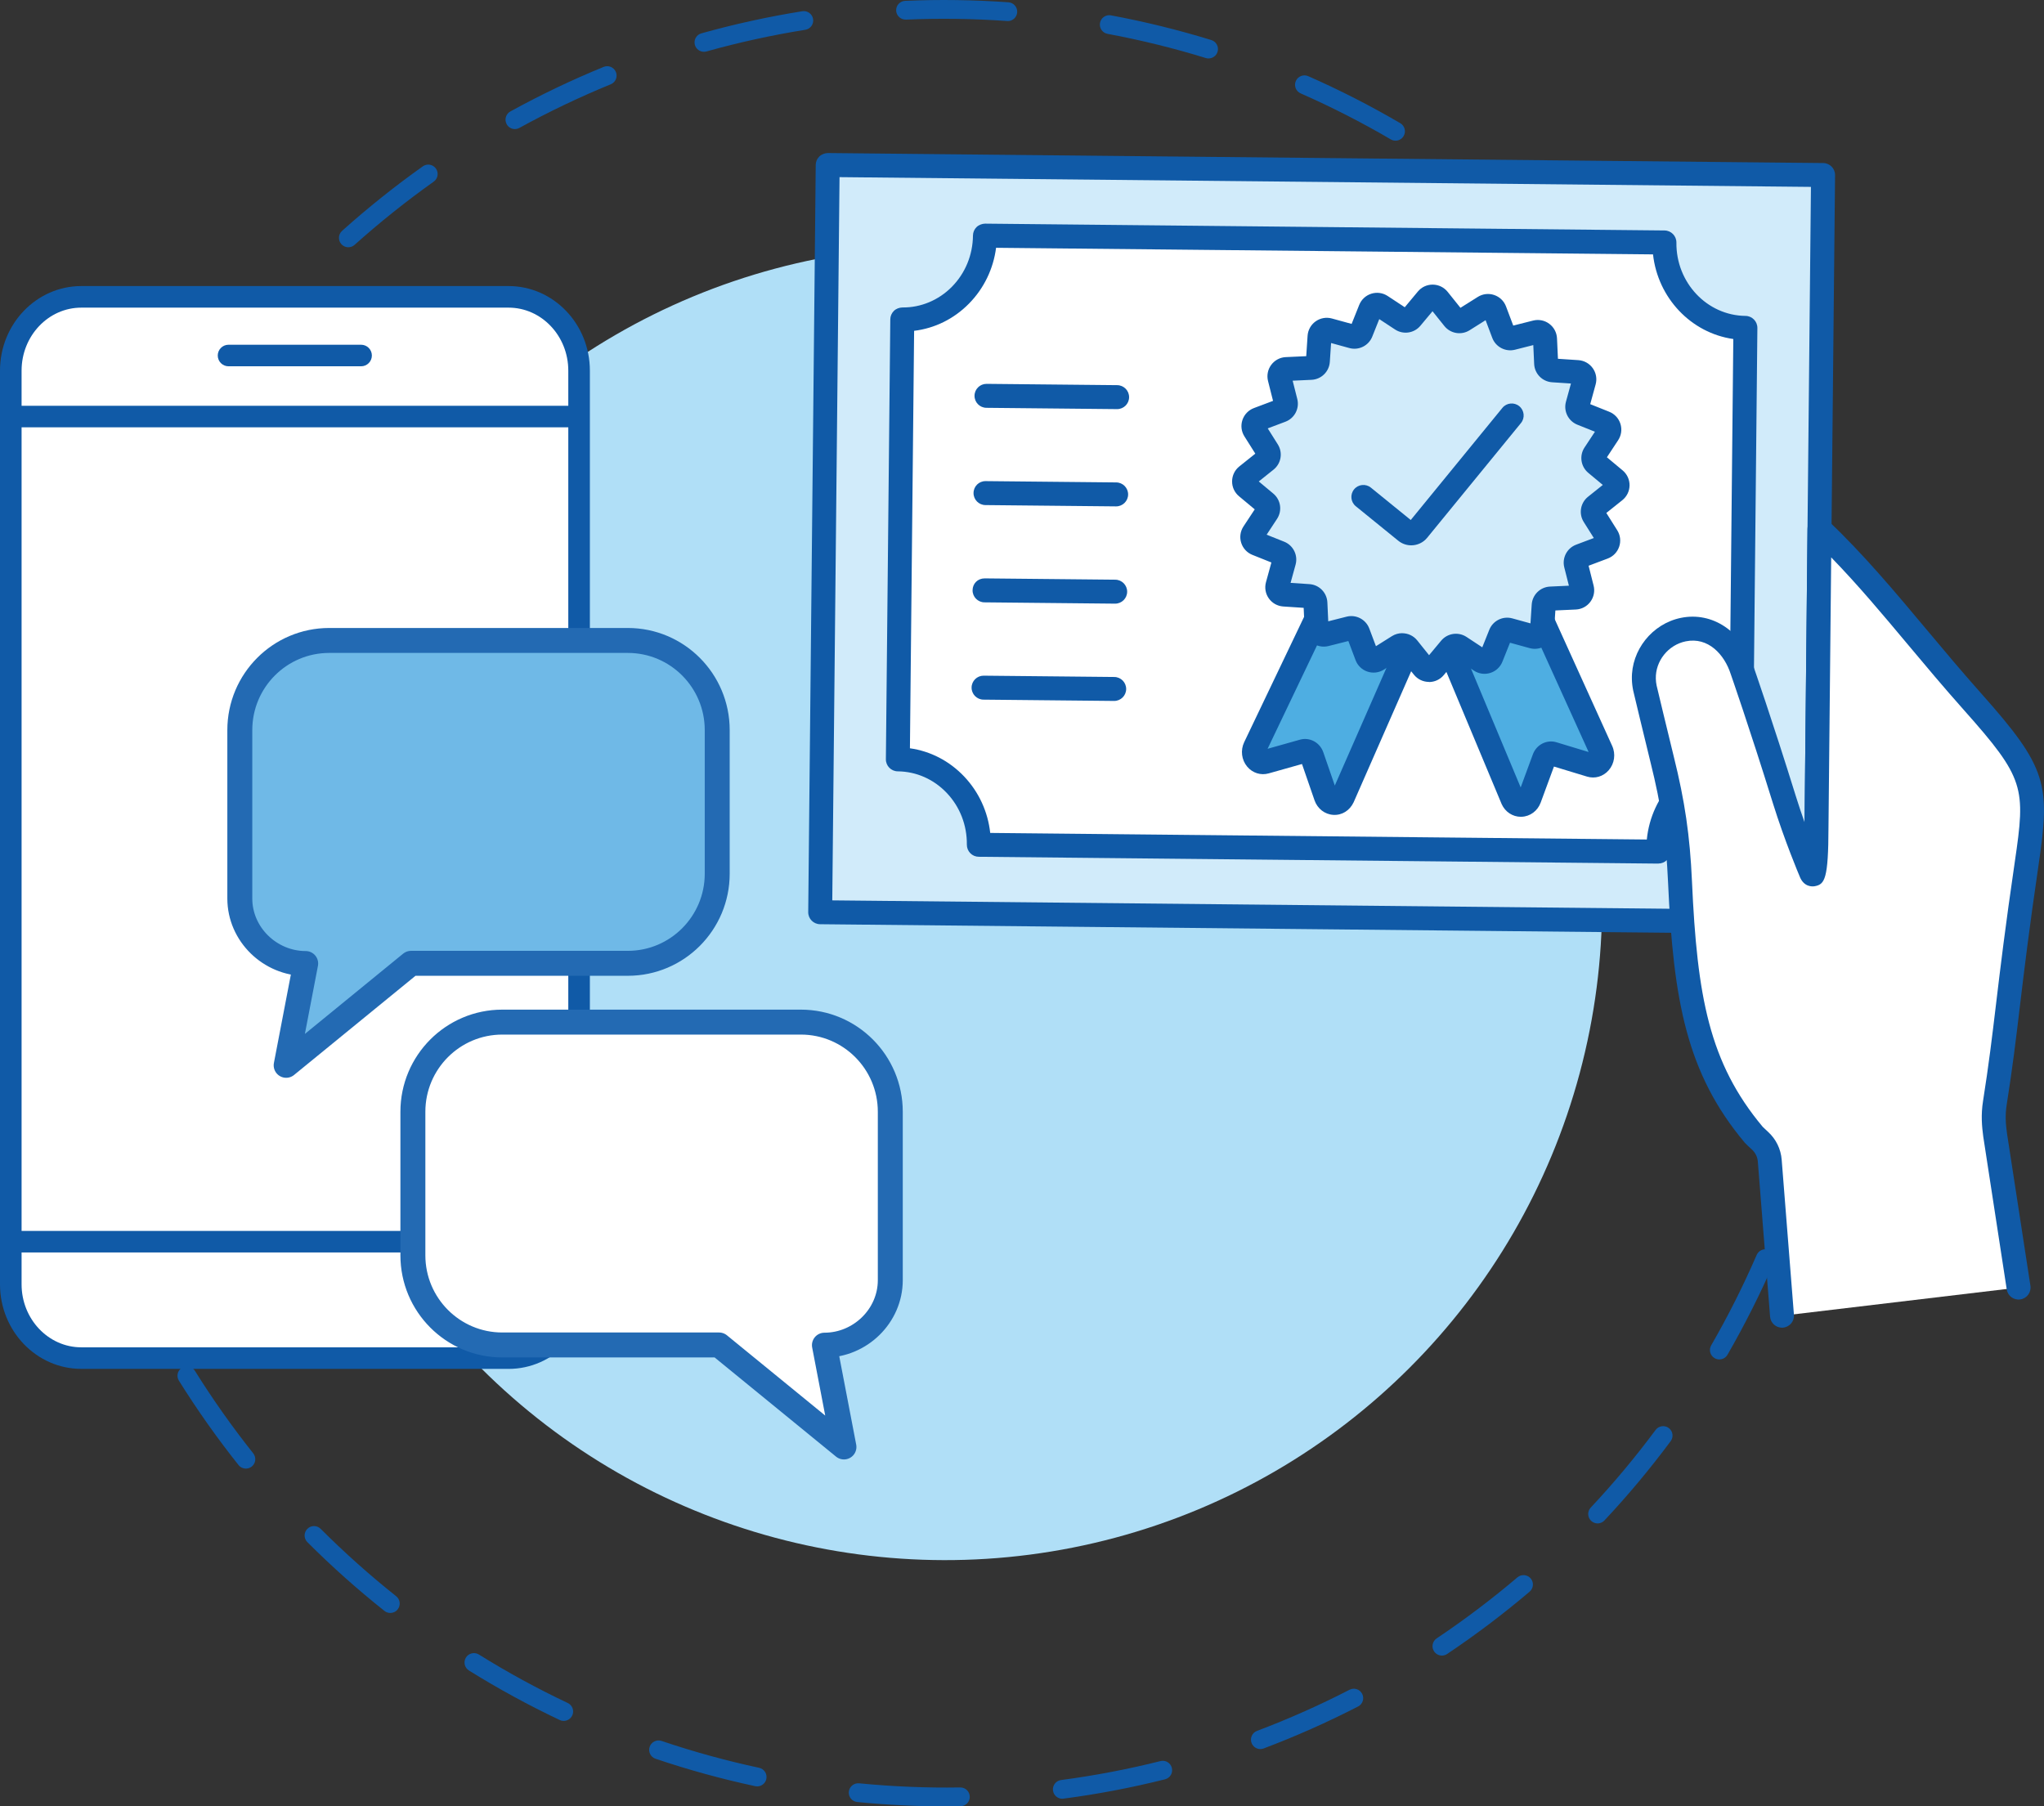 <?xml version="1.0" encoding="UTF-8"?><svg id="Capa_2" xmlns="http://www.w3.org/2000/svg" viewBox="0 0 893.07 789.28"><rect x="0" y="0" width="893.07" height="789.28" fill="#333333" stroke="none"/><defs><style>.cls-1{fill:#4eaee2;}.cls-1,.cls-2,.cls-3,.cls-4,.cls-5{stroke-width:0px;}.cls-6{fill:#6fb9e7;}.cls-6,.cls-7{stroke:#236ab3;stroke-linecap:round;stroke-linejoin:round;stroke-width:10.9px;}.cls-2{fill:#d1ebfa;}.cls-3{fill:#105aa7;}.cls-7,.cls-4{fill:#fff;}.cls-5{fill:#b0dff7;}</style></defs><g id="Capa_1-2"><path class="cls-3" d="M681.08,115.05c-1.01,0-2.03-.37-2.82-1.12-10.67-10.11-22.04-19.71-33.78-28.53-1.81-1.36-2.18-3.94-.82-5.75,1.37-1.82,3.94-2.18,5.75-.82,11.99,9.01,23.6,18.81,34.49,29.13,1.65,1.56,1.72,4.16.16,5.81-.81.85-1.89,1.28-2.98,1.28ZM152.2,108.04c-1.13,0-2.25-.46-3.06-1.37-1.51-1.69-1.37-4.28.32-5.8,11.19-10.03,23.06-19.51,35.28-28.19,1.84-1.31,4.41-.88,5.72.97,1.31,1.85.88,4.41-.97,5.73-11.97,8.5-23.59,17.78-34.55,27.6-.78.7-1.76,1.05-2.74,1.05ZM609.73,61.46c-.71,0-1.42-.18-2.07-.56-12.69-7.43-25.94-14.19-39.38-20.1-2.07-.91-3.02-3.34-2.1-5.41.91-2.07,3.33-3.02,5.41-2.11,13.73,6.04,27.26,12.95,40.22,20.54,1.96,1.15,2.62,3.66,1.47,5.62-.76,1.3-2.13,2.03-3.55,2.03ZM224.98,56.4c-1.45,0-2.85-.77-3.6-2.13-1.09-1.99-.37-4.48,1.62-5.58,13.16-7.24,26.87-13.78,40.75-19.46,2.11-.86,4.5.15,5.35,2.25.86,2.1-.15,4.5-2.25,5.35-13.59,5.56-27.01,11.97-39.9,19.05-.63.34-1.31.51-1.98.51ZM528.06,25.54c-.4,0-.81-.06-1.21-.18-14.02-4.32-28.47-7.88-42.94-10.57-2.23-.41-3.7-2.56-3.29-4.79.42-2.23,2.56-3.7,4.79-3.29,14.78,2.75,29.53,6.38,43.85,10.79,2.17.67,3.38,2.97,2.72,5.13-.54,1.77-2.17,2.9-3.92,2.9ZM307.56,22.63c-1.79,0-3.44-1.19-3.95-3-.61-2.18.66-4.45,2.85-5.06,14.45-4.05,29.29-7.3,44.1-9.66,2.21-.36,4.34,1.17,4.7,3.41.36,2.24-1.17,4.34-3.41,4.7-14.5,2.31-29.03,5.5-43.18,9.46-.37.1-.74.15-1.11.15ZM440.34,9.19c-.1,0-.2,0-.3-.01-14.76-1.04-29.64-1.24-44.21-.61-2.23.07-4.18-1.66-4.28-3.92-.1-2.27,1.66-4.18,3.92-4.28,14.87-.65,30.07-.44,45.15.63,2.26.16,3.97,2.12,3.81,4.39-.15,2.16-1.96,3.82-4.09,3.82Z"/><path class="cls-3" d="M413.33,789.28c-12.84,0-25.89-.64-38.77-1.9-2.26-.22-3.91-2.23-3.69-4.49.22-2.26,2.27-3.89,4.49-3.69,14.71,1.44,29.58,2.05,44.18,1.81.02,0,.04,0,.07,0,2.24,0,4.07,1.8,4.11,4.04.04,2.27-1.77,4.13-4.04,4.17-2.11.03-4.22.05-6.34.05ZM464.15,785.95c-2.03,0-3.79-1.5-4.07-3.57-.3-2.25,1.29-4.31,3.53-4.61,14.57-1.92,29.18-4.7,43.42-8.28,2.22-.55,4.43.79,4.98,2.98.55,2.2-.78,4.43-2.98,4.98-14.55,3.65-29.47,6.5-44.35,8.45-.18.02-.36.04-.54.04ZM330.81,780.54c-.28,0-.57-.03-.86-.09-14.69-3.15-29.33-7.18-43.53-11.98-2.15-.73-3.3-3.06-2.57-5.21.73-2.15,3.06-3.3,5.21-2.57,13.89,4.7,28.23,8.65,42.61,11.73,2.22.48,3.63,2.66,3.16,4.88-.41,1.93-2.12,3.25-4.01,3.25ZM550.68,764.24c-1.66,0-3.22-1.01-3.84-2.66-.8-2.12.27-4.49,2.39-5.29,13.75-5.19,27.34-11.23,40.4-17.96,2.02-1.04,4.5-.25,5.53,1.77,1.04,2.02.25,4.49-1.77,5.53-13.34,6.87-27.22,13.04-41.26,18.34-.48.18-.97.27-1.45.27ZM246.29,751.94c-.59,0-1.19-.13-1.75-.4-13.55-6.41-26.89-13.69-39.65-21.63-1.92-1.2-2.51-3.73-1.31-5.66,1.2-1.93,3.74-2.51,5.66-1.32,12.49,7.78,25.56,14.91,38.82,21.18,2.05.97,2.93,3.42,1.96,5.47-.7,1.48-2.18,2.35-3.71,2.35ZM630.01,723.39c-1.32,0-2.62-.64-3.42-1.82-1.26-1.88-.76-4.43,1.13-5.7,12.2-8.17,24.07-17.14,35.28-26.66,1.73-1.47,4.32-1.26,5.79.47,1.47,1.73,1.26,4.32-.47,5.79-11.45,9.72-23.57,18.88-36.03,27.22-.7.47-1.5.7-2.28.7ZM170.53,704.77c-.9,0-1.8-.29-2.55-.89-11.74-9.33-23.08-19.44-33.69-30.06-1.6-1.6-1.6-4.2,0-5.81s4.2-1.6,5.81,0c10.4,10.4,21.5,20.3,32.99,29.44,1.78,1.41,2.07,3.99.66,5.77-.81,1.02-2.01,1.55-3.22,1.55ZM698.03,665.64c-1.01,0-2.02-.37-2.81-1.11-1.65-1.55-1.74-4.15-.19-5.8,10.05-10.72,19.59-22.14,28.34-33.93,1.35-1.82,3.92-2.2,5.74-.85,1.82,1.35,2.2,3.92.85,5.74-8.94,12.05-18.68,23.71-28.95,34.66-.81.86-1.9,1.3-3,1.3ZM107.44,641.69c-1.21,0-2.41-.53-3.22-1.55-9.34-11.74-18.1-24.14-26.05-36.86-1.2-1.92-.62-4.46,1.31-5.66,1.92-1.2,4.46-.62,5.66,1.31,7.78,12.46,16.37,24.61,25.51,36.1,1.41,1.77,1.12,4.36-.66,5.77-.76.6-1.66.89-2.55.89ZM751.21,593.99c-.7,0-1.4-.18-2.05-.55-1.96-1.13-2.64-3.65-1.5-5.61,7.35-12.74,14.03-26.02,19.87-39.49.9-2.08,3.32-3.04,5.4-2.14,2.08.9,3.04,3.32,2.14,5.4-5.96,13.76-12.79,27.33-20.29,40.34-.76,1.32-2.14,2.05-3.56,2.05ZM60.19,566.04c-1.53,0-3.01-.86-3.71-2.34-6.46-13.56-12.2-27.62-17.04-41.78-.73-2.15.41-4.48,2.56-5.22,2.15-.73,4.48.41,5.22,2.56,4.75,13.87,10.36,27.63,16.68,40.91.98,2.05.11,4.5-1.94,5.47-.57.27-1.17.4-1.76.4ZM31.3,481.66c-1.89,0-3.59-1.31-4.01-3.23-3.2-14.66-5.57-29.67-7.05-44.6-.22-2.26,1.42-4.27,3.68-4.49,2.25-.23,4.26,1.42,4.49,3.68,1.45,14.62,3.77,29.3,6.91,43.66.48,2.22-.92,4.4-3.14,4.89-.29.07-.59.1-.88.1Z"/><circle class="cls-5" cx="412.94" cy="394.64" r="287.04" transform="translate(-158.1 407.58) rotate(-45)"/><rect class="cls-2" x="414.19" y="20.08" width="326.5" height="434.93" transform="translate(820.77 -337.49) rotate(90.58)"/><path class="cls-3" d="M793.26,408.2h-.05l-434.9-4.37c-2.89-.03-5.21-2.4-5.18-5.29l3.28-326.48c.01-1.39.58-2.71,1.57-3.69.99-.97,2.47-1.47,3.72-1.5l434.9,4.37c2.89.03,5.21,2.4,5.18,5.29l-3.28,326.48c-.01,1.39-.58,2.71-1.57,3.69-.98.96-2.3,1.5-3.66,1.5ZM363.64,393.41l424.43,4.26,3.17-316.01-424.43-4.26-3.17,316.01Z"/><path class="cls-4" d="M427.67,369.12h0l296.95,2.98c-.01-.46-.06-.9-.05-1.37.21-20.42,16.38-36.81,36.13-36.61l1.92-190.84c-19.75-.2-35.59-16.91-35.39-37.33l-296.88-2.98c-.2,20.42-16.38,36.81-36.13,36.61l-1.93,192.21c19.75.2,35.59,16.91,35.39,37.33Z"/><path class="cls-3" d="M724.62,377.34h-.05l-296.95-2.98c-1.39-.01-2.72-.58-3.68-1.57-.97-.99-1.51-2.33-1.5-3.72.09-8.51-3.03-16.53-8.77-22.59-5.7-6.01-13.31-9.37-21.43-9.45-2.89-.03-5.21-2.4-5.18-5.29l1.93-192.21c.01-1.39.58-2.71,1.57-3.69.99-.97,2.31-1.45,3.72-1.5,7.96.1,15.79-3.12,21.61-9.02,5.86-5.94,9.14-13.9,9.22-22.41.01-1.39.58-2.72,1.57-3.69.99-.97,2.5-1.49,3.72-1.5l296.88,2.98c2.89.03,5.21,2.4,5.18,5.29-.18,17.5,13.37,31.87,30.2,32.04,2.89.03,5.21,2.4,5.18,5.29l-1.91,190.84c-.03,2.89-2.45,5.08-5.29,5.18-.1,0-.2,0-.3,0-16.7,0-30.37,14.03-30.54,31.43l.05,1.15c.05,1.42-.49,2.81-1.49,3.82-.99,1.01-2.33,1.57-3.74,1.57ZM432.64,363.94l286.89,2.88c1.93-19.65,17.02-35.33,35.97-37.63l1.82-181.06c-18.45-2.62-32.97-17.92-35.08-36.98l-287.03-2.88c-1.2,9.25-5.32,17.78-11.88,24.43-6.57,6.66-14.93,10.76-23.93,11.85l-1.83,182.41c8.99,1.26,17.25,5.54,23.69,12.32,6.42,6.78,10.37,15.39,11.39,24.66Z"/><path class="cls-4" d="M778.61,574.88l-5.35-67.74c-.26-3.34-1.79-6.46-4.27-8.73-1.09-1-2.13-1.97-2.68-2.54-24.25-28.9-29.97-59.19-32.27-110.6-.88-19.62-3.05-34.35-7.8-53.41-2.36-9.46-7.56-31.31-7.56-31.31-.25-1.25-.4-2.55-.44-3.88-.26-10.27,7.17-19.51,17.23-21.58,12.23-2.51,21.97,6.15,25.69,17.75,0,0,7.81,22.23,18.52,56.7,5.01,16.12,11.49,31.42,11.49,31.42,2.45,6.76,2.51-19.67,2.51-19.67l1.31-130.19c23.95,22.81,42.42,48.03,66.88,75.52,27.61,31.02,28.62,36.71,23.64,70.67-8.02,54.64-8.73,72.04-13.89,104.52-.9,5.69-.42,10.2.08,14.01l10.27,66.77-103.36,12.31Z"/><path class="cls-3" d="M778.6,580.12c-2.7,0-5-2.08-5.21-4.82l-5.35-67.74c-.16-2.03-1.08-3.9-2.58-5.28-1.19-1.08-2.32-2.15-2.91-2.76-.08-.09-.17-.18-.25-.27-25.35-30.21-31.17-62-33.49-113.74-.86-19.26-2.93-33.45-7.65-52.38-2.36-9.48-7.57-31.36-7.57-31.36-.36-1.75-.54-3.36-.58-4.97-.33-12.72,8.88-24.26,21.41-26.83,13.78-2.82,26.81,5.92,31.73,21.28.03.09,7.91,22.58,18.53,56.74,1.21,3.89,2.51,7.73,3.78,11.33l1.28-128.27c.02-2.08,1.28-3.96,3.2-4.77,1.92-.81,4.13-.41,5.65,1.03,15.7,14.95,29,30.83,43.08,47.65,7.62,9.1,15.5,18.52,24.1,28.18,28.91,32.48,30.08,39.69,24.91,74.91-4.15,28.27-6.3,46.25-8.2,62.12-1.71,14.34-3.2,26.72-5.7,42.46-.78,4.89-.39,8.7.11,12.5l10.25,66.66c.44,2.86-1.52,5.53-4.38,5.97-2.9.45-5.54-1.52-5.97-4.38l-10.26-66.77c-.57-4.33-1.08-9.36-.08-15.62,2.46-15.54,3.94-27.83,5.64-42.06,1.9-15.93,4.07-33.99,8.23-62.4,4.76-32.45,4.44-36.31-22.37-66.43-8.7-9.78-16.64-19.25-24.31-28.42-11.17-13.35-21.85-26.1-33.55-38.14l-1.18,117.81c-.05,22.79-1.62,25.1-6.07,25.88-.78.14-4.77.55-6.6-4.48-.17-.38-6.53-15.46-11.57-31.65-10.56-33.96-18.38-56.29-18.46-56.52-2.77-8.66-9.88-16.37-19.69-14.35-7.64,1.57-13.25,8.58-13.05,16.32.02,1,.14,2,.34,2.97,0,0,5.17,21.68,7.51,31.09,4.83,19.41,7.06,34.67,7.94,54.44,2.26,50.36,7.47,79.29,30.92,107.32.53.53,1.41,1.35,2.33,2.19,3.47,3.17,5.58,7.5,5.95,12.18l5.35,67.73c.23,2.88-1.93,5.4-4.81,5.63-.14.01-.28.02-.42.02Z"/><path class="cls-1" d="M663.33,248.07l36.28,80.02c1.55,3.42-1.33,7.25-4.69,6.24l-16.43-4.98c-1.57-.48-3.23.42-3.84,2.08l-6.43,17.46c-1.3,3.54-5.79,3.73-7.34.33l-36.38-87.02-37.87,86.27c-1.61,3.38-6.1,3.09-7.33-.47l-6.08-17.59c-.58-1.68-2.21-2.61-3.8-2.16l-16.53,4.65c-3.38.95-6.18-2.94-4.56-6.33l37.88-79.27,77.12.77Z"/><path class="cls-3" d="M664.48,356.89c-3.57,0-6.83-2.14-8.36-5.52l-31.73-75.89-32.96,75.08c-1.72,3.6-5.05,5.72-8.87,5.49-3.72-.21-6.94-2.7-8.21-6.36l-5.48-15.86-14.56,4.1c-3.43.97-7.03-.16-9.37-2.94-2.49-2.96-3.01-7.16-1.33-10.69l37.88-79.27c1.25-2.61,4.38-3.71,6.98-2.47,2.61,1.25,3.71,4.37,2.47,6.98l-37.1,77.64,14.17-3.99c4.22-1.19,8.68,1.22,10.16,5.48l5.04,14.57,36.5-83.17c.84-1.92,2.58-3.14,4.84-3.13,2.09.02,3.98,1.28,4.79,3.22l35.08,83.91,5.33-14.47c1.55-4.23,6.06-6.55,10.27-5.28l14.09,4.27-35.53-78.37c-1.2-2.63-.03-5.74,2.61-6.93,2.63-1.2,5.74-.03,6.93,2.61l36.28,80.02c1.62,3.56,1.01,7.75-1.54,10.66-2.39,2.73-6,3.79-9.43,2.75l-14.47-4.39-5.8,15.75c-1.34,3.63-4.61,6.06-8.34,6.19-.11,0-.22,0-.32,0ZM694.85,330.25h.04-.04Z"/><path class="cls-2" d="M628.4,130.74l6.74,8.43c1.01,1.26,2.8,1.56,4.16.7l9.13-5.75c1.7-1.07,3.95-.31,4.65,1.56l3.81,10.1c.57,1.51,2.18,2.35,3.74,1.95l10.46-2.65c1.94-.49,3.85.92,3.94,2.92l.5,10.78c.07,1.61,1.35,2.91,2.95,3.01l10.77.72c2,.13,3.38,2.07,2.85,4l-2.86,10.4c-.43,1.55.38,3.18,1.88,3.78l10.02,4.01c1.86.74,2.57,3.01,1.47,4.68l-5.93,9.01c-.89,1.35-.62,3.14.62,4.18l8.29,6.91c1.54,1.28,1.52,3.66-.05,4.91l-8.43,6.74c-1.26,1.01-1.56,2.8-.7,4.16l5.75,9.13c1.07,1.7.31,3.95-1.56,4.65l-10.1,3.81c-1.51.57-2.35,2.18-1.95,3.74l2.65,10.46c.49,1.94-.92,3.85-2.92,3.94l-10.78.5c-1.61.07-2.91,1.35-3.01,2.95l-.72,10.77c-.13,2-2.07,3.38-4,2.84l-10.4-2.86c-1.55-.43-3.18.38-3.78,1.88l-4.01,10.02c-.74,1.86-3.01,2.57-4.68,1.47l-9.01-5.93c-1.35-.89-3.14-.62-4.18.62l-6.91,8.29c-1.28,1.54-3.66,1.52-4.91-.05l-6.74-8.43c-1.01-1.26-2.8-1.56-4.16-.7l-9.13,5.75c-1.7,1.07-3.95.31-4.65-1.56l-3.81-10.1c-.57-1.51-2.18-2.35-3.74-1.95l-10.46,2.65c-1.94.49-3.85-.92-3.94-2.92l-.5-10.78c-.07-1.61-1.35-2.91-2.95-3.01l-10.77-.72c-2-.13-3.38-2.07-2.84-4l2.86-10.4c.43-1.55-.38-3.18-1.88-3.78l-10.02-4.01c-1.86-.74-2.57-3.01-1.47-4.68l5.93-9.01c.89-1.35.62-3.14-.62-4.18l-8.29-6.91c-1.54-1.28-1.52-3.66.05-4.91l8.43-6.74c1.26-1.01,1.56-2.8.7-4.16l-5.75-9.13c-1.07-1.7-.31-3.95,1.56-4.65l10.1-3.81c1.51-.57,2.35-2.18,1.95-3.74l-2.65-10.46c-.49-1.94.92-3.85,2.92-3.94l10.78-.5c1.61-.07,2.91-1.35,3.01-2.95l.72-10.77c.13-2,2.07-3.38,4-2.85l10.4,2.86c1.55.43,3.18-.38,3.78-1.88l4.01-10.02c.74-1.86,3.01-2.57,4.68-1.47l9.01,5.93c1.35.89,3.14.62,4.18-.62l6.91-8.29c1.28-1.54,3.66-1.52,4.91.05Z"/><path class="cls-3" d="M624.35,297.96s-.06,0-.09,0c-2.53-.03-4.89-1.18-6.48-3.15l-5.59-6.98-7.57,4.77c-2.14,1.35-4.75,1.66-7.16.85-2.4-.81-4.29-2.63-5.18-5l-3.15-8.36-8.67,2.19c-2.46.62-5.03.11-7.06-1.39-2.03-1.51-3.27-3.82-3.39-6.36l-.41-8.94-8.92-.59c-2.53-.17-4.82-1.45-6.29-3.51-1.47-2.06-1.93-4.65-1.26-7.09l2.37-8.63-8.3-3.32c-2.36-.94-4.14-2.87-4.9-5.29-.76-2.42-.39-5.02,1-7.13l4.92-7.47-6.87-5.73c-1.95-1.62-3.05-4-3.02-6.54.02-2.54,1.17-4.9,3.15-6.48l6.99-5.59-4.77-7.57c-1.35-2.14-1.66-4.75-.85-7.15.81-2.4,2.63-4.29,5-5.19l8.37-3.15-2.19-8.67c-.62-2.46-.11-5.04,1.4-7.07,1.51-2.03,3.83-3.27,6.35-3.38l8.94-.41.59-8.92c.17-2.52,1.45-4.82,3.51-6.29,2.07-1.47,4.66-1.93,7.1-1.26l8.63,2.37,3.32-8.3c.94-2.35,2.87-4.14,5.29-4.9,2.43-.76,5.02-.39,7.14,1l7.47,4.92,5.72-6.87c1.6-1.93,3.95-3.02,6.45-3.02.03,0,.06,0,.09,0,2.53.03,4.89,1.18,6.48,3.16l5.59,6.98,7.57-4.76c2.15-1.35,4.75-1.66,7.15-.85,2.4.81,4.3,2.63,5.19,5l3.16,8.37,8.67-2.19c2.45-.62,5.03-.11,7.06,1.4,2.03,1.51,3.27,3.83,3.39,6.36l.41,8.94,8.92.59c2.53.17,4.82,1.45,6.29,3.51,1.47,2.06,1.93,4.65,1.26,7.09l-2.37,8.63,8.3,3.32c2.35.94,4.14,2.86,4.9,5.28.76,2.42.4,5.02-.99,7.14l-4.92,7.47,6.87,5.73c1.95,1.63,3.05,4.01,3.03,6.54-.03,2.53-1.18,4.89-3.16,6.48l-6.99,5.58,4.77,7.57c1.35,2.14,1.66,4.75.85,7.15-.81,2.4-2.63,4.29-5,5.19l-8.37,3.15,2.19,8.67c.62,2.45.11,5.03-1.4,7.07-1.51,2.04-3.83,3.27-6.36,3.39l-8.94.41-.59,8.92c-.17,2.53-1.45,4.82-3.52,6.29-2.07,1.47-4.65,1.93-7.1,1.26l-8.62-2.37-3.32,8.3c-.94,2.35-2.87,4.14-5.29,4.9-2.41.76-5.02.4-7.14-1l-7.47-4.92-5.72,6.87c-1.6,1.93-3.95,3.02-6.46,3.03ZM612.66,276.68c2.48,0,4.92,1.09,6.57,3.15l5.16,6.45,5.28-6.34c2.75-3.29,7.51-3.99,11.08-1.64l6.89,4.54,3.07-7.67c1.59-3.97,5.91-6.11,10.03-4.98l7.96,2.19.54-8.24c.29-4.27,3.73-7.64,8-7.84l8.25-.38-2.02-8c-1.05-4.15,1.18-8.42,5.19-9.93l7.72-2.91-4.4-6.99c-2.28-3.62-1.48-8.37,1.87-11.04l6.45-5.16-6.34-5.28c-3.29-2.74-4-7.5-1.65-11.07l4.55-6.9-7.67-3.07c-3.97-1.59-6.12-5.9-4.99-10.03l2.19-7.96-8.24-.55c-4.27-.29-7.65-3.72-7.84-8l-.38-8.25-8,2.03c-4.13,1.04-8.42-1.18-9.93-5.19l-2.91-7.72-6.99,4.4c-3.62,2.28-8.37,1.48-11.04-1.87l-5.16-6.44-5.29,6.34c-2.74,3.29-7.5,3.99-11.08,1.64l-6.9-4.54-3.06,7.66c-1.59,3.98-5.92,6.12-10.03,4.98l-7.96-2.19-.55,8.24c-.28,4.27-3.72,7.64-8,7.84l-8.24.38,2.02,8c1.05,4.15-1.18,8.42-5.19,9.93l-7.72,2.91,4.4,6.99c2.28,3.62,1.48,8.37-1.87,11.04l-6.45,5.16,6.34,5.29c3.29,2.73,4,7.49,1.64,11.07l-4.54,6.9,7.66,3.06c3.97,1.59,6.12,5.9,4.99,10.03l-2.19,7.96,8.24.55c4.27.28,7.64,3.72,7.84,8l.38,8.25,8.01-2.03c4.12-1.05,8.41,1.17,9.92,5.17l2.91,7.73,6.99-4.4c1.39-.87,2.94-1.29,4.47-1.29ZM660.43,279.06h0s0,0,0,0ZM624.31,134.02s0,0,0,0h0Z"/><path class="cls-3" d="M616.6,238.28c-1.99,0-3.99-.66-5.65-2l-18.57-15.08c-2.25-1.82-2.58-5.12-.76-7.37,1.82-2.24,5.12-2.58,7.36-.76l17.41,14.14,40.04-48.99c1.83-2.24,5.13-2.57,7.37-.74,2.24,1.83,2.57,5.13.74,7.37l-40.99,50.14c-1.77,2.17-4.36,3.29-6.96,3.29Z"/><path class="cls-4" d="M431.02,172.95l57.07.57-57.07-.57Z"/><path class="cls-3" d="M488.09,178.76h-.05l-57.07-.57c-2.89-.03-5.21-2.4-5.18-5.29.03-2.87,2.37-5.18,5.24-5.18h.05l57.07.57c2.89.03,5.21,2.4,5.18,5.29-.03,2.87-2.37,5.18-5.24,5.18Z"/><path class="cls-4" d="M430.59,215.45l57.07.57-57.07-.57Z"/><path class="cls-3" d="M487.66,221.26h-.05l-57.07-.57c-2.89-.03-5.21-2.4-5.18-5.29.03-2.89,2.37-5.22,5.29-5.18l57.07.57c2.89.03,5.21,2.4,5.18,5.29-.03,2.87-2.37,5.18-5.24,5.18Z"/><path class="cls-4" d="M430.17,257.96l57.07.57-57.07-.57Z"/><path class="cls-3" d="M487.24,263.76h-.05l-57.07-.57c-2.89-.03-5.21-2.4-5.18-5.29.03-2.89,2.22-5.18,5.29-5.18l57.07.57c2.89.03,5.21,2.4,5.18,5.29-.03,2.87-2.37,5.18-5.24,5.18Z"/><path class="cls-4" d="M429.74,300.46l57.07.57-57.07-.57Z"/><path class="cls-3" d="M486.81,306.27h-.05l-57.07-.57c-2.89-.03-5.21-2.4-5.18-5.29.03-2.87,2.37-5.18,5.24-5.18h.05l57.07.57c2.89.03,5.21,2.4,5.18,5.29-.03,2.87-2.37,5.18-5.24,5.18Z"/><path class="cls-4" d="M222.21,129.7H35.52c-17.01,0-30.81,14.43-30.81,32.23v399.24c0,17.8,13.79,32.23,30.81,32.23h186.69c17.01,0,30.81-14.43,30.81-32.23V161.94c0-17.8-13.79-32.23-30.81-32.23Z"/><path class="cls-3" d="M222.21,598.12H35.52c-19.59,0-35.52-16.58-35.52-36.95V161.94c0-20.37,15.93-36.95,35.52-36.95h186.69c19.59,0,35.52,16.58,35.52,36.95v399.24c0,20.37-15.93,36.95-35.52,36.95ZM35.52,134.42c-14.39,0-26.09,12.35-26.09,27.52v399.24c0,15.18,11.71,27.52,26.09,27.52h186.69c14.39,0,26.09-12.35,26.09-27.52V161.94c0-15.18-11.71-27.52-26.09-27.52H35.52Z"/><path class="cls-3" d="M250.55,186.72H7.54c-2.6,0-4.71-2.11-4.71-4.71s2.11-4.71,4.71-4.71h243.02c2.6,0,4.71,2.11,4.71,4.71s-2.11,4.71-4.71,4.71Z"/><path class="cls-3" d="M250.55,547.26H7.19c-2.6,0-4.71-2.11-4.71-4.71s2.11-4.71,4.71-4.71h243.37c2.6,0,4.71,2.11,4.71,4.71s-2.11,4.71-4.71,4.71Z"/><path class="cls-3" d="M157.77,160.05h-57.92c-2.6,0-4.71-2.11-4.71-4.71s2.11-4.71,4.71-4.71h57.92c2.6,0,4.71,2.11,4.71,4.71s-2.11,4.71-4.71,4.71Z"/><path class="cls-6" d="M274.3,279.84h-130.45c-21.58,0-39.07,17.54-39.07,39.18v73.58c0,15.64,13.19,28.4,28.78,28.4l-8.53,44.48,54.57-44.57h94.7c21.58,0,39.07-17.54,39.07-39.18v-62.71c0-21.64-17.49-39.18-39.07-39.18Z"/><path class="cls-7" d="M219.47,446.6h130.45c21.58,0,39.07,17.54,39.07,39.18v73.58c0,15.64-13.19,28.4-28.78,28.4l8.53,44.48-54.57-44.57h-94.7c-21.58,0-39.07-17.54-39.07-39.18v-62.71c0-21.64,17.49-39.18,39.07-39.18Z"/></g></svg>